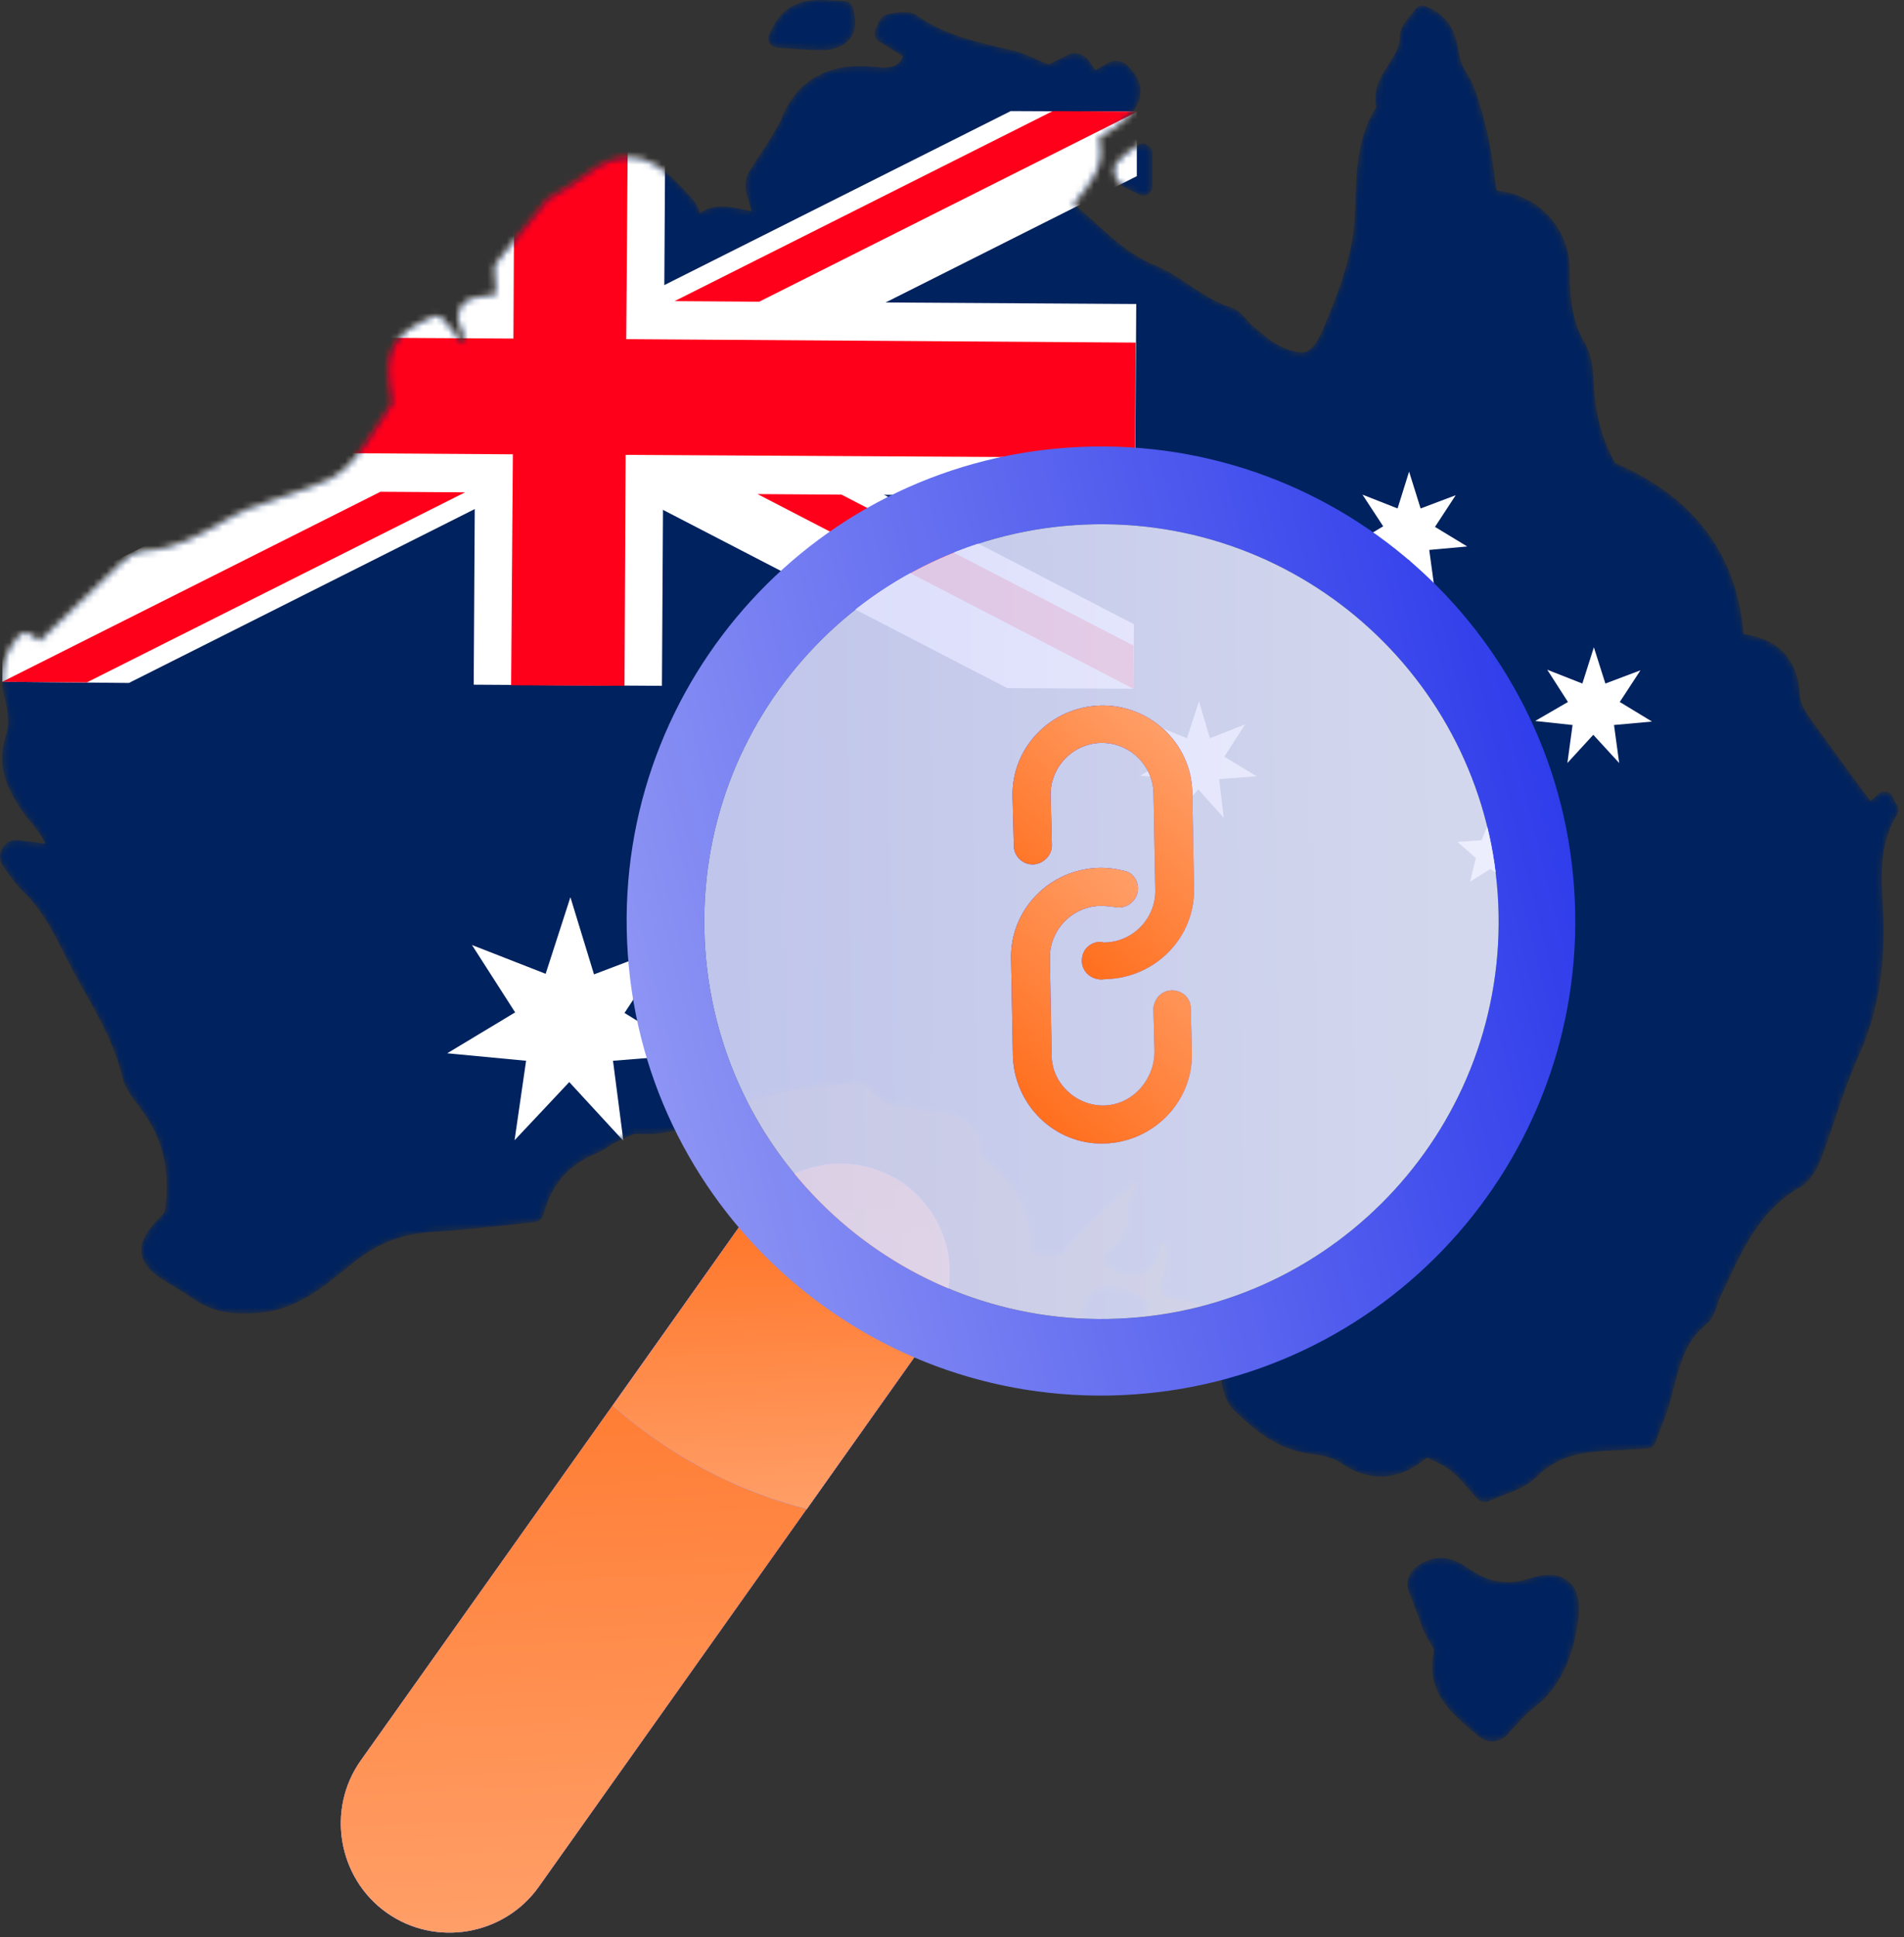 <svg xmlns="http://www.w3.org/2000/svg" width="295" height="300" viewBox="0 0 295 300" fill="none"><rect x="0" y="0" width="295" height="300" fill="#333333" stroke="none"/><mask id="mask0_47_1801" style="mask-type:luminance" maskUnits="userSpaceOnUse" x="0" y="0" width="295" height="270"><path d="M293.859 126.274C291.184 130.644 291.451 135.549 291.719 140.276C292.254 149.373 291.006 156.864 287.884 163.732C286.546 166.764 285.387 170.064 284.317 173.275C283.603 175.415 282.89 177.555 282.087 179.607C281.73 180.499 280.749 182.817 278.966 183.798C272.901 187.277 270.136 193.074 267.282 199.317L266.569 200.744C266.39 201.1 266.212 201.546 266.123 201.992C265.766 203.062 265.32 204.311 264.339 205.114C261.218 207.611 260.326 211.089 259.345 214.835C259.166 215.637 258.899 216.44 258.721 217.243C258.275 218.848 257.65 220.275 257.115 221.702C256.848 222.326 256.669 222.861 256.491 223.397C256.313 223.932 255.867 224.288 255.332 224.288C253.994 224.378 252.656 224.467 251.318 224.556C246.145 224.734 241.686 225.002 238.03 228.748C236.692 230.085 234.908 230.799 233.035 231.512C232.233 231.78 231.43 232.137 230.627 232.493C230.449 232.583 230.271 232.583 230.003 232.583C229.646 232.583 229.289 232.404 228.933 232.137C228.487 231.691 228.041 231.156 227.684 230.71C226.703 229.64 225.811 228.569 224.83 227.767C224.028 227.142 222.957 226.607 221.887 226.072C221.62 225.983 221.352 225.805 221.084 225.715C216.804 229.372 212.166 229.64 207.528 226.429C206.28 225.626 204.407 225.269 202.712 225.091C197.807 224.378 194.329 221.434 191.207 218.402C189.424 216.708 189.156 213.586 189.156 212.338C189.067 209.038 188.621 205.203 185.946 201.992L181.04 201.011C180.327 200.833 179.792 200.208 179.881 199.495C179.97 198.603 180.149 197.8 180.327 196.909C180.862 194.59 181.04 193.252 180.059 192.271C179.346 195.125 178.632 196.641 177.205 197.265C175.6 198.068 173.638 197.265 171.676 196.284C171.23 196.106 170.962 195.66 170.873 195.125C170.873 194.59 171.052 194.144 171.498 193.876C173.995 192.182 174.887 190.398 174.619 187.812C174.441 186.563 175.065 185.493 175.511 184.512C175.778 184.066 175.957 183.62 176.046 183.174V183.085C175.957 183.174 175.868 183.263 175.778 183.352C175.065 184.066 174.262 184.779 173.46 185.404C170.517 188.079 167.484 190.755 164.987 193.876C164.274 194.679 163.203 194.59 162.222 194.501C161.866 194.501 161.509 194.411 161.152 194.411C160.439 194.411 159.814 193.787 159.725 193.074C159.547 187.633 157.406 183.352 153.125 180.053C152.679 179.696 151.877 179.072 151.788 178.091C151.52 173.364 148.845 172.739 144.207 172.115C143.404 172.026 142.512 171.937 141.71 171.758C141.264 171.669 140.907 171.58 140.461 171.58C138.677 171.312 136.715 171.045 135.11 169.172C133.951 167.745 132.434 167.656 129.937 168.013C128.956 168.191 127.886 168.28 126.905 168.369C125.3 168.548 123.605 168.726 122 169.083C119.503 169.529 117.184 170.242 115.043 171.045C113.884 171.491 112.635 172.026 111.476 172.561C107.552 174.256 103.539 175.95 98.812 175.593C98.187 175.504 97.206 176.039 96.404 176.396C96.047 176.574 95.779 176.664 95.512 176.842C95.155 177.02 94.798 177.199 94.442 177.466C93.906 177.823 93.371 178.18 92.747 178.447C88.199 180.231 85.434 183.352 84.185 188.168C84.007 188.704 83.561 189.149 82.937 189.239C81.331 189.417 79.726 189.595 78.121 189.774C74.553 190.131 70.808 190.576 67.24 190.755C62.424 191.022 58.678 192.449 54.933 195.392C54.308 195.838 53.773 196.373 53.149 196.819C49.76 199.584 45.925 202.616 40.752 203.241C37.274 203.597 33.617 203.597 30.139 201.279C28.98 200.476 27.731 199.673 26.215 198.781C24.253 197.622 22.202 196.195 21.934 194.055C21.667 191.914 23.361 189.863 25.056 188.258C25.234 188.079 25.323 187.901 25.502 187.723C26.483 181.569 25.323 176.307 21.845 171.758C21.667 171.58 21.577 171.402 21.399 171.134C20.418 169.885 19.437 168.548 18.991 166.942C17.832 161.948 15.424 157.667 12.837 153.119C11.767 151.246 10.786 149.373 9.805 147.411C8.2 144.2 6.505 140.99 3.919 138.403C2.759 137.333 1.868 136.084 0.708 134.479L0.53 134.211C-0.095 133.409 -0.184 132.249 0.351 131.358C0.886 130.466 1.868 129.931 2.938 130.109L7.04 130.644C6.594 129.574 5.702 128.504 4.811 127.344C4.186 126.631 3.562 125.828 3.027 125.025C1.065 121.904 -0.63 118.426 0.976 113.699C1.422 112.45 1.332 110.488 0.797 108.348C0.084 105.672 -0.273 102.016 2.938 98.448C3.384 97.913 4.186 97.824 4.811 98.27L6.148 99.251L8.646 96.843C12.035 93.632 15.424 90.332 18.902 87.033C19.437 86.497 20.864 85.338 22.558 85.249C27.018 85.07 30.764 82.93 34.688 80.7C35.49 80.254 36.204 79.809 37.006 79.452C38.077 78.828 39.325 78.471 40.485 78.114C40.931 77.936 41.466 77.757 41.912 77.579C42.893 77.222 43.785 76.865 44.766 76.598C46.906 75.884 49.136 75.082 51.276 74.101C52.525 73.476 53.862 72.317 55.022 70.89C56.538 68.928 57.787 66.877 59.214 64.736C59.749 63.934 60.195 63.131 60.73 62.328C59.214 54.48 60.462 51.894 67.062 49.04C67.686 48.772 68.31 48.95 68.756 49.486L71.61 53.053L72.145 52.785L71.164 50.199C70.808 49.307 70.897 48.415 71.343 47.613C71.789 46.81 72.591 46.275 73.483 46.097L76.872 45.562L76.605 41.727C76.605 41.37 76.694 41.013 76.872 40.745L84.721 30.935C84.81 30.846 84.899 30.668 85.077 30.668C85.701 30.311 86.237 29.954 86.861 29.597C88.199 28.795 89.358 28.081 90.517 27.189C95.601 23.176 99.971 23.354 104.52 27.903L104.965 28.349C105.857 29.241 106.838 30.222 107.641 31.292C107.998 31.827 108.265 32.362 108.444 32.986C110.673 31.47 113.17 32.005 115.222 32.451C115.578 32.541 116.024 32.63 116.47 32.719L115.668 30.043C115.311 28.884 115.489 27.546 116.114 26.476L116.381 26.119C117.184 24.781 118.076 23.444 118.968 22.106L119.324 21.482C120.038 20.322 120.751 19.252 121.197 18.093C123.338 12.831 127.797 10.066 133.683 10.244C134.218 10.244 134.753 10.333 135.288 10.333C137.696 10.601 139.123 10.601 139.926 8.728L136.18 6.409C135.556 6.052 135.378 5.25 135.645 4.536C135.734 4.358 135.824 4.18 135.913 4.001C136.18 3.377 136.537 2.396 137.518 2.218L137.964 2.128C139.213 1.861 140.907 1.593 142.066 2.396C146.169 5.339 150.896 6.409 155.89 7.569L156.693 7.747C158.209 8.104 159.547 8.728 160.974 9.352C161.42 9.531 161.955 9.798 162.49 9.977L165.344 8.55C166.503 7.925 168.019 8.371 168.733 9.442L169.714 10.868L171.587 9.798C172.657 9.174 173.995 9.352 174.797 10.244C176.314 11.76 176.849 13.277 176.67 14.793C176.314 16.933 174.441 18.984 170.249 21.392C171.498 25.584 168.822 28.706 166.503 31.381C166.503 31.47 166.414 31.47 166.325 31.559C167.663 32.63 168.822 33.7 169.981 34.77C172.746 37.267 175.332 39.586 178.811 41.013C180.773 41.816 182.556 42.975 184.251 44.135C186.391 45.562 188.443 46.899 190.762 47.613C191.832 47.969 192.545 48.772 193.17 49.486C193.437 49.842 193.705 50.11 193.972 50.377C194.329 50.645 194.596 50.913 194.953 51.18C196.023 52.072 197.004 52.964 198.164 53.499C200.126 54.48 201.464 54.748 202.356 54.48C203.247 54.123 204.05 53.142 204.853 51.269C206.904 46.453 208.955 41.281 209.669 36.108C209.936 34.324 209.936 32.451 210.025 30.668C210.204 25.941 210.382 21.036 213.236 16.576C212.612 13.812 214.039 11.671 215.198 9.887C216.09 8.46 216.893 7.212 216.893 5.785C216.804 4.447 217.785 3.288 218.587 2.307C218.855 2.039 219.122 1.682 219.212 1.504C219.568 0.969 220.282 0.701 220.906 0.969C224.919 2.574 225.544 5.517 225.99 7.925C226.168 8.996 226.436 9.977 226.881 10.69C228.665 13.366 229.468 16.666 230.271 19.876L230.449 20.59C230.984 22.909 231.341 25.317 231.608 27.635C231.697 28.26 231.787 28.884 231.876 29.508C238.297 30.133 243.202 35.305 243.202 41.727C243.202 46.097 243.559 49.753 245.61 53.231C246.681 55.104 246.859 57.512 246.948 59.563V59.92C247.216 64.379 248.375 68.393 250.248 71.693C262.466 76.955 269.155 85.873 270.136 98.181C275.666 98.983 278.609 102.194 278.876 107.813C278.966 108.705 279.412 109.775 280.303 111.023C282.801 114.502 285.298 117.891 287.884 121.458C288.508 122.35 289.133 123.153 289.846 124.044L291.006 122.974C291.362 122.617 291.808 122.528 292.343 122.617C292.789 122.707 293.146 123.063 293.324 123.509C293.414 123.777 293.503 123.955 293.592 124.223C294.038 124.669 294.395 125.471 293.859 126.274ZM243.024 244.89C242.043 244.087 240.348 243.374 237.227 244.355C233.57 245.604 230.627 245.069 227.327 242.75C224.474 240.698 221.709 240.788 219.212 242.839C218.231 243.731 217.785 245.069 218.231 246.317L218.676 247.477C219.301 249.171 219.925 250.776 220.549 252.471C220.817 253.095 221.084 253.63 221.441 254.165C221.709 254.611 222.244 255.414 222.155 255.682C220.906 261.925 224.563 264.957 228.041 267.989C228.398 268.257 228.754 268.613 229.111 268.881C229.735 269.416 230.449 269.684 231.162 269.684C231.965 269.684 232.857 269.327 233.481 268.703L234.195 267.9C235.443 266.562 236.424 265.403 237.584 264.511C242.578 260.765 243.916 255.146 244.54 250.776C244.986 247.298 244.005 245.693 243.024 244.89ZM120.394 7.39C121.286 7.479 122.178 7.479 122.981 7.569C124.319 7.658 125.567 7.747 126.727 7.747C127.083 7.747 127.44 7.747 127.797 7.747C129.581 7.658 130.918 7.034 131.721 5.963C132.613 4.804 132.702 3.199 132.167 1.236C131.989 0.612 131.453 0.166 130.829 0.166C130.294 0.166 129.759 0.077 129.135 0.077C125.924 -0.101 121.554 -0.458 119.146 5.428C118.968 5.874 119.057 6.32 119.235 6.677C119.503 7.123 119.949 7.301 120.394 7.39ZM177.295 201.1C174.441 199.495 172.122 198.603 170.249 199.406C168.554 200.119 167.841 201.903 167.484 203.33C167.306 204.043 167.663 204.757 168.287 205.024C169.625 205.649 170.873 205.916 172.122 205.916C174.173 205.916 176.046 205.024 177.741 203.33C178.008 202.973 178.186 202.616 178.097 202.171C178.008 201.635 177.741 201.279 177.295 201.1ZM176.314 22.462L176.046 22.641C173.103 24.781 171.943 25.584 173.014 27.814C173.46 28.706 174.351 29.062 175.243 29.508C175.6 29.686 176.046 29.865 176.492 30.133C176.67 30.222 176.938 30.311 177.116 30.311C177.384 30.311 177.651 30.222 177.83 30.133C178.276 29.865 178.543 29.419 178.543 28.973V23.711C178.543 23.176 178.276 22.73 177.741 22.462C177.295 22.106 176.759 22.195 176.314 22.462Z" fill="white"></path></mask><g mask="url(#mask0_47_1801)"><path d="M293.859 126.274C291.184 130.644 291.451 135.549 291.719 140.276C292.254 149.373 291.006 156.864 287.884 163.732C286.546 166.764 285.387 170.064 284.317 173.275C283.603 175.415 282.89 177.555 282.087 179.607C281.73 180.499 280.749 182.817 278.966 183.798C272.901 187.277 270.136 193.074 267.282 199.317L266.569 200.744C266.39 201.1 266.212 201.546 266.123 201.992C265.766 203.062 265.32 204.311 264.339 205.114C261.218 207.611 260.326 211.089 259.345 214.835C259.166 215.637 258.899 216.44 258.721 217.243C258.275 218.848 257.65 220.275 257.115 221.702C256.848 222.326 256.669 222.861 256.491 223.397C256.313 223.932 255.867 224.288 255.332 224.288C253.994 224.378 252.656 224.467 251.318 224.556C246.145 224.734 241.686 225.002 238.03 228.748C236.692 230.085 234.908 230.799 233.035 231.512C232.233 231.78 231.43 232.137 230.627 232.493C230.449 232.583 230.271 232.583 230.003 232.583C229.646 232.583 229.289 232.404 228.933 232.137C228.487 231.691 228.041 231.156 227.684 230.71C226.703 229.64 225.811 228.569 224.83 227.767C224.028 227.142 222.957 226.607 221.887 226.072C221.62 225.983 221.352 225.805 221.084 225.715C216.804 229.372 212.166 229.64 207.528 226.429C206.28 225.626 204.407 225.269 202.712 225.091C197.807 224.378 194.329 221.434 191.207 218.402C189.424 216.708 189.156 213.586 189.156 212.338C189.067 209.038 188.621 205.203 185.946 201.992L181.04 201.011C180.327 200.833 179.792 200.208 179.881 199.495C179.97 198.603 180.149 197.8 180.327 196.909C180.862 194.59 181.04 193.252 180.059 192.271C179.346 195.125 178.632 196.641 177.205 197.265C175.6 198.068 173.638 197.265 171.676 196.284C171.23 196.106 170.962 195.66 170.873 195.125C170.873 194.59 171.052 194.144 171.498 193.876C173.995 192.182 174.887 190.398 174.619 187.812C174.441 186.563 175.065 185.493 175.511 184.512C175.778 184.066 175.957 183.62 176.046 183.174V183.085C175.957 183.174 175.868 183.263 175.778 183.352C175.065 184.066 174.262 184.779 173.46 185.404C170.517 188.079 167.484 190.755 164.987 193.876C164.274 194.679 163.203 194.59 162.222 194.501C161.866 194.501 161.509 194.411 161.152 194.411C160.439 194.411 159.814 193.787 159.725 193.074C159.547 187.633 157.406 183.352 153.125 180.053C152.679 179.696 151.877 179.072 151.788 178.091C151.52 173.364 148.845 172.739 144.207 172.115C143.404 172.026 142.512 171.937 141.71 171.758C141.264 171.669 140.907 171.58 140.461 171.58C138.677 171.312 136.715 171.045 135.11 169.172C133.951 167.745 132.434 167.656 129.937 168.013C128.956 168.191 127.886 168.28 126.905 168.369C125.3 168.548 123.605 168.726 122 169.083C119.503 169.529 117.184 170.242 115.043 171.045C113.884 171.491 112.635 172.026 111.476 172.561C107.552 174.256 103.539 175.95 98.812 175.593C98.187 175.504 97.206 176.039 96.404 176.396C96.047 176.574 95.779 176.664 95.512 176.842C95.155 177.02 94.798 177.199 94.442 177.466C93.906 177.823 93.371 178.18 92.747 178.447C88.199 180.231 85.434 183.352 84.185 188.168C84.007 188.704 83.561 189.149 82.937 189.239C81.331 189.417 79.726 189.595 78.121 189.774C74.553 190.131 70.808 190.576 67.24 190.755C62.424 191.022 58.678 192.449 54.933 195.392C54.308 195.838 53.773 196.373 53.149 196.819C49.76 199.584 45.925 202.616 40.752 203.241C37.274 203.597 33.617 203.597 30.139 201.279C28.98 200.476 27.731 199.673 26.215 198.781C24.253 197.622 22.202 196.195 21.934 194.055C21.667 191.914 23.361 189.863 25.056 188.258C25.234 188.079 25.323 187.901 25.502 187.723C26.483 181.569 25.323 176.307 21.845 171.758C21.667 171.58 21.577 171.402 21.399 171.134C20.418 169.885 19.437 168.548 18.991 166.942C17.832 161.948 15.424 157.667 12.837 153.119C11.767 151.246 10.786 149.373 9.805 147.411C8.2 144.2 6.505 140.99 3.919 138.403C2.759 137.333 1.868 136.084 0.708 134.479L0.53 134.211C-0.095 133.409 -0.184 132.249 0.351 131.358C0.886 130.466 1.868 129.931 2.938 130.109L7.04 130.644C6.594 129.574 5.702 128.504 4.811 127.344C4.186 126.631 3.562 125.828 3.027 125.025C1.065 121.904 -0.63 118.426 0.976 113.699C1.422 112.45 1.332 110.488 0.797 108.348C0.084 105.672 -0.273 102.016 2.938 98.448C3.384 97.913 4.186 97.824 4.811 98.27L6.148 99.251L8.646 96.843C12.035 93.632 15.424 90.332 18.902 87.033C19.437 86.497 20.864 85.338 22.558 85.249C27.018 85.07 30.764 82.93 34.688 80.7C35.49 80.254 36.204 79.809 37.006 79.452C38.077 78.828 39.325 78.471 40.485 78.114C40.931 77.936 41.466 77.757 41.912 77.579C42.893 77.222 43.785 76.865 44.766 76.598C46.906 75.884 49.136 75.082 51.276 74.101C52.525 73.476 53.862 72.317 55.022 70.89C56.538 68.928 57.787 66.877 59.214 64.736C59.749 63.934 60.195 63.131 60.73 62.328C59.214 54.48 60.462 51.894 67.062 49.04C67.686 48.772 68.31 48.95 68.756 49.486L71.61 53.053L72.145 52.785L71.164 50.199C70.808 49.307 70.897 48.415 71.343 47.613C71.789 46.81 72.591 46.275 73.483 46.097L76.872 45.562L76.605 41.727C76.605 41.37 76.694 41.013 76.872 40.745L84.721 30.935C84.81 30.846 84.899 30.668 85.077 30.668C85.701 30.311 86.237 29.954 86.861 29.597C88.199 28.795 89.358 28.081 90.517 27.189C95.601 23.176 99.971 23.354 104.52 27.903L104.965 28.349C105.857 29.241 106.838 30.222 107.641 31.292C107.998 31.827 108.265 32.362 108.444 32.986C110.673 31.47 113.17 32.005 115.222 32.451C115.578 32.541 116.024 32.63 116.47 32.719L115.668 30.043C115.311 28.884 115.489 27.546 116.114 26.476L116.381 26.119C117.184 24.781 118.076 23.444 118.968 22.106L119.324 21.482C120.038 20.322 120.751 19.252 121.197 18.093C123.338 12.831 127.797 10.066 133.683 10.244C134.218 10.244 134.753 10.333 135.288 10.333C137.696 10.601 139.123 10.601 139.926 8.728L136.18 6.409C135.556 6.052 135.378 5.25 135.645 4.536C135.734 4.358 135.824 4.18 135.913 4.001C136.18 3.377 136.537 2.396 137.518 2.218L137.964 2.128C139.213 1.861 140.907 1.593 142.066 2.396C146.169 5.339 150.896 6.409 155.89 7.569L156.693 7.747C158.209 8.104 159.547 8.728 160.974 9.352C161.42 9.531 161.955 9.798 162.49 9.977L165.344 8.55C166.503 7.925 168.019 8.371 168.733 9.442L169.714 10.868L171.587 9.798C172.657 9.174 173.995 9.352 174.797 10.244C176.314 11.76 176.849 13.277 176.67 14.793C176.314 16.933 174.441 18.984 170.249 21.392C171.498 25.584 168.822 28.706 166.503 31.381C166.503 31.47 166.414 31.47 166.325 31.559C167.663 32.63 168.822 33.7 169.981 34.77C172.746 37.267 175.332 39.586 178.811 41.013C180.773 41.816 182.556 42.975 184.251 44.135C186.391 45.562 188.443 46.899 190.762 47.613C191.832 47.969 192.545 48.772 193.17 49.486C193.437 49.842 193.705 50.11 193.972 50.377C194.329 50.645 194.596 50.913 194.953 51.18C196.023 52.072 197.004 52.964 198.164 53.499C200.126 54.48 201.464 54.748 202.356 54.48C203.247 54.123 204.05 53.142 204.853 51.269C206.904 46.453 208.955 41.281 209.669 36.108C209.936 34.324 209.936 32.451 210.025 30.668C210.204 25.941 210.382 21.036 213.236 16.576C212.612 13.812 214.039 11.671 215.198 9.887C216.09 8.46 216.893 7.212 216.893 5.785C216.804 4.447 217.785 3.288 218.587 2.307C218.855 2.039 219.122 1.682 219.212 1.504C219.568 0.969 220.282 0.701 220.906 0.969C224.919 2.574 225.544 5.517 225.99 7.925C226.168 8.996 226.436 9.977 226.881 10.69C228.665 13.366 229.468 16.666 230.271 19.876L230.449 20.59C230.984 22.909 231.341 25.317 231.608 27.635C231.697 28.26 231.787 28.884 231.876 29.508C238.297 30.133 243.202 35.305 243.202 41.727C243.202 46.097 243.559 49.753 245.61 53.231C246.681 55.104 246.859 57.512 246.948 59.563V59.92C247.216 64.379 248.375 68.393 250.248 71.693C262.466 76.955 269.155 85.873 270.136 98.181C275.666 98.983 278.609 102.194 278.876 107.813C278.966 108.705 279.412 109.775 280.303 111.023C282.801 114.502 285.298 117.891 287.884 121.458C288.508 122.35 289.133 123.153 289.846 124.044L291.006 122.974C291.362 122.617 291.808 122.528 292.343 122.617C292.789 122.707 293.146 123.063 293.324 123.509C293.414 123.777 293.503 123.955 293.592 124.223C294.038 124.669 294.395 125.471 293.859 126.274ZM243.024 244.89C242.043 244.087 240.348 243.374 237.227 244.355C233.57 245.604 230.627 245.069 227.327 242.75C224.474 240.698 221.709 240.788 219.212 242.839C218.231 243.731 217.785 245.069 218.231 246.317L218.676 247.477C219.301 249.171 219.925 250.776 220.549 252.471C220.817 253.095 221.084 253.63 221.441 254.165C221.709 254.611 222.244 255.414 222.155 255.682C220.906 261.925 224.563 264.957 228.041 267.989C228.398 268.257 228.754 268.613 229.111 268.881C229.735 269.416 230.449 269.684 231.162 269.684C231.965 269.684 232.857 269.327 233.481 268.703L234.195 267.9C235.443 266.562 236.424 265.403 237.584 264.511C242.578 260.765 243.916 255.146 244.54 250.776C244.986 247.298 244.005 245.693 243.024 244.89ZM120.394 7.39C121.286 7.479 122.178 7.479 122.981 7.569C124.319 7.658 125.567 7.747 126.727 7.747C127.083 7.747 127.44 7.747 127.797 7.747C129.581 7.658 130.918 7.034 131.721 5.963C132.613 4.804 132.702 3.199 132.167 1.236C131.989 0.612 131.453 0.166 130.829 0.166C130.294 0.166 129.759 0.077 129.135 0.077C125.924 -0.101 121.554 -0.458 119.146 5.428C118.968 5.874 119.057 6.32 119.235 6.677C119.503 7.123 119.949 7.301 120.394 7.39ZM177.295 201.1C174.441 199.495 172.122 198.603 170.249 199.406C168.554 200.119 167.841 201.903 167.484 203.33C167.306 204.043 167.663 204.757 168.287 205.024C169.625 205.649 170.873 205.916 172.122 205.916C174.173 205.916 176.046 205.024 177.741 203.33C178.008 202.973 178.186 202.616 178.097 202.171C178.008 201.635 177.741 201.279 177.295 201.1ZM176.314 22.462L176.046 22.641C173.103 24.781 171.943 25.584 173.014 27.814C173.46 28.706 174.351 29.062 175.243 29.508C175.6 29.686 176.046 29.865 176.492 30.133C176.67 30.222 176.938 30.311 177.116 30.311C177.384 30.311 177.651 30.222 177.83 30.133C178.276 29.865 178.543 29.419 178.543 28.973V23.711C178.543 23.176 178.276 22.73 177.741 22.462C177.295 22.106 176.759 22.195 176.314 22.462Z" fill="#00225E"></path></g><mask id="mask1_47_1801" style="mask-type:luminance" maskUnits="userSpaceOnUse" x="0" y="0" width="295" height="270"><path d="M293.859 126.274C291.184 130.644 291.451 135.549 291.719 140.276C292.254 149.373 291.006 156.864 287.884 163.732C286.546 166.764 285.387 170.064 284.317 173.275C283.603 175.415 282.89 177.555 282.087 179.607C281.73 180.499 280.749 182.817 278.966 183.798C272.901 187.277 270.136 193.074 267.282 199.317L266.569 200.744C266.39 201.1 266.212 201.546 266.123 201.992C265.766 203.062 265.32 204.311 264.339 205.114C261.218 207.611 260.326 211.089 259.345 214.835C259.166 215.637 258.899 216.44 258.721 217.243C258.275 218.848 257.65 220.275 257.115 221.702C256.848 222.326 256.669 222.861 256.491 223.397C256.313 223.932 255.867 224.288 255.332 224.288C253.994 224.378 252.656 224.467 251.318 224.556C246.145 224.734 241.686 225.002 238.03 228.748C236.692 230.085 234.908 230.799 233.035 231.512C232.233 231.78 231.43 232.137 230.627 232.493C230.449 232.583 230.271 232.583 230.003 232.583C229.646 232.583 229.289 232.404 228.933 232.137C228.487 231.691 228.041 231.156 227.684 230.71C226.703 229.64 225.811 228.569 224.83 227.767C224.028 227.142 222.957 226.607 221.887 226.072C221.62 225.983 221.352 225.805 221.084 225.715C216.804 229.372 212.166 229.64 207.528 226.429C206.28 225.626 204.407 225.269 202.712 225.091C197.807 224.378 194.329 221.434 191.207 218.402C189.424 216.708 189.156 213.586 189.156 212.338C189.067 209.038 188.621 205.203 185.946 201.992L181.04 201.011C180.327 200.833 179.792 200.208 179.881 199.495C179.97 198.603 180.149 197.8 180.327 196.909C180.862 194.59 181.04 193.252 180.059 192.271C179.346 195.125 178.632 196.641 177.205 197.265C175.6 198.068 173.638 197.265 171.676 196.284C171.23 196.106 170.962 195.66 170.873 195.125C170.873 194.59 171.052 194.144 171.498 193.876C173.995 192.182 174.887 190.398 174.619 187.812C174.441 186.563 175.065 185.493 175.511 184.512C175.778 184.066 175.957 183.62 176.046 183.174V183.085C175.957 183.174 175.868 183.263 175.778 183.352C175.065 184.066 174.262 184.779 173.46 185.404C170.517 188.079 167.484 190.755 164.987 193.876C164.274 194.679 163.203 194.59 162.222 194.501C161.866 194.501 161.509 194.411 161.152 194.411C160.439 194.411 159.814 193.787 159.725 193.074C159.547 187.633 157.406 183.352 153.125 180.053C152.679 179.696 151.877 179.072 151.788 178.091C151.52 173.364 148.845 172.739 144.207 172.115C143.404 172.026 142.512 171.937 141.71 171.758C141.264 171.669 140.907 171.58 140.461 171.58C138.677 171.312 136.715 171.045 135.11 169.172C133.951 167.745 132.434 167.656 129.937 168.013C128.956 168.191 127.886 168.28 126.905 168.369C125.3 168.548 123.605 168.726 122 169.083C119.503 169.529 117.184 170.242 115.043 171.045C113.884 171.491 112.635 172.026 111.476 172.561C107.552 174.256 103.539 175.95 98.812 175.593C98.187 175.504 97.206 176.039 96.404 176.396C96.047 176.574 95.779 176.664 95.512 176.842C95.155 177.02 94.798 177.199 94.442 177.466C93.906 177.823 93.371 178.18 92.747 178.447C88.199 180.231 85.434 183.352 84.185 188.168C84.007 188.704 83.561 189.149 82.937 189.239C81.331 189.417 79.726 189.595 78.121 189.774C74.553 190.131 70.808 190.576 67.24 190.755C62.424 191.022 58.678 192.449 54.933 195.392C54.308 195.838 53.773 196.373 53.149 196.819C49.76 199.584 45.925 202.616 40.752 203.241C37.274 203.597 33.617 203.597 30.139 201.279C28.98 200.476 27.731 199.673 26.215 198.781C24.253 197.622 22.202 196.195 21.934 194.055C21.667 191.914 23.361 189.863 25.056 188.258C25.234 188.079 25.323 187.901 25.502 187.723C26.483 181.569 25.323 176.307 21.845 171.758C21.667 171.58 21.577 171.402 21.399 171.134C20.418 169.885 19.437 168.548 18.991 166.942C17.832 161.948 15.424 157.667 12.837 153.119C11.767 151.246 10.786 149.373 9.805 147.411C8.2 144.2 6.505 140.99 3.919 138.403C2.759 137.333 1.868 136.084 0.708 134.479L0.53 134.211C-0.095 133.409 -0.184 132.249 0.351 131.358C0.886 130.466 1.868 129.931 2.938 130.109L7.04 130.644C6.594 129.574 5.702 128.504 4.811 127.344C4.186 126.631 3.562 125.828 3.027 125.025C1.065 121.904 -0.63 118.426 0.976 113.699C1.422 112.45 1.332 110.488 0.797 108.348C0.084 105.672 -0.273 102.016 2.938 98.448C3.384 97.913 4.186 97.824 4.811 98.27L6.148 99.251L8.646 96.843C12.035 93.632 15.424 90.332 18.902 87.033C19.437 86.497 20.864 85.338 22.558 85.249C27.018 85.07 30.764 82.93 34.688 80.7C35.49 80.254 36.204 79.809 37.006 79.452C38.077 78.828 39.325 78.471 40.485 78.114C40.931 77.936 41.466 77.757 41.912 77.579C42.893 77.222 43.785 76.865 44.766 76.598C46.906 75.884 49.136 75.082 51.276 74.101C52.525 73.476 53.862 72.317 55.022 70.89C56.538 68.928 57.787 66.877 59.214 64.736C59.749 63.934 60.195 63.131 60.73 62.328C59.214 54.48 60.462 51.894 67.062 49.04C67.686 48.772 68.31 48.95 68.756 49.486L71.61 53.053L72.145 52.785L71.164 50.199C70.808 49.307 70.897 48.415 71.343 47.613C71.789 46.81 72.591 46.275 73.483 46.097L76.872 45.562L76.605 41.727C76.605 41.37 76.694 41.013 76.872 40.745L84.721 30.935C84.81 30.846 84.899 30.668 85.077 30.668C85.701 30.311 86.237 29.954 86.861 29.597C88.199 28.795 89.358 28.081 90.517 27.189C95.601 23.176 99.971 23.354 104.52 27.903L104.965 28.349C105.857 29.241 106.838 30.222 107.641 31.292C107.998 31.827 108.265 32.362 108.444 32.986C110.673 31.47 113.17 32.005 115.222 32.451C115.578 32.541 116.024 32.63 116.47 32.719L115.668 30.043C115.311 28.884 115.489 27.546 116.114 26.476L116.381 26.119C117.184 24.781 118.076 23.444 118.968 22.106L119.324 21.482C120.038 20.322 120.751 19.252 121.197 18.093C123.338 12.831 127.797 10.066 133.683 10.244C134.218 10.244 134.753 10.333 135.288 10.333C137.696 10.601 139.123 10.601 139.926 8.728L136.18 6.409C135.556 6.052 135.378 5.25 135.645 4.536C135.734 4.358 135.824 4.18 135.913 4.001C136.18 3.377 136.537 2.396 137.518 2.218L137.964 2.128C139.213 1.861 140.907 1.593 142.066 2.396C146.169 5.339 150.896 6.409 155.89 7.569L156.693 7.747C158.209 8.104 159.547 8.728 160.974 9.352C161.42 9.531 161.955 9.798 162.49 9.977L165.344 8.55C166.503 7.925 168.019 8.371 168.733 9.442L169.714 10.868L171.587 9.798C172.657 9.174 173.995 9.352 174.797 10.244C176.314 11.76 176.849 13.277 176.67 14.793C176.314 16.933 174.441 18.984 170.249 21.392C171.498 25.584 168.822 28.706 166.503 31.381C166.503 31.47 166.414 31.47 166.325 31.559C167.663 32.63 168.822 33.7 169.981 34.77C172.746 37.267 175.332 39.586 178.811 41.013C180.773 41.816 182.556 42.975 184.251 44.135C186.391 45.562 188.443 46.899 190.762 47.613C191.832 47.969 192.545 48.772 193.17 49.486C193.437 49.842 193.705 50.11 193.972 50.377C194.329 50.645 194.596 50.913 194.953 51.18C196.023 52.072 197.004 52.964 198.164 53.499C200.126 54.48 201.464 54.748 202.356 54.48C203.247 54.123 204.05 53.142 204.853 51.269C206.904 46.453 208.955 41.281 209.669 36.108C209.936 34.324 209.936 32.451 210.025 30.668C210.204 25.941 210.382 21.036 213.236 16.576C212.612 13.812 214.039 11.671 215.198 9.887C216.09 8.46 216.893 7.212 216.893 5.785C216.804 4.447 217.785 3.288 218.587 2.307C218.855 2.039 219.122 1.682 219.212 1.504C219.568 0.969 220.282 0.701 220.906 0.969C224.919 2.574 225.544 5.517 225.99 7.925C226.168 8.996 226.436 9.977 226.881 10.69C228.665 13.366 229.468 16.666 230.271 19.876L230.449 20.59C230.984 22.909 231.341 25.317 231.608 27.635C231.697 28.26 231.787 28.884 231.876 29.508C238.297 30.133 243.202 35.305 243.202 41.727C243.202 46.097 243.559 49.753 245.61 53.231C246.681 55.104 246.859 57.512 246.948 59.563V59.92C247.216 64.379 248.375 68.393 250.248 71.693C262.466 76.955 269.155 85.873 270.136 98.181C275.666 98.983 278.609 102.194 278.876 107.813C278.966 108.705 279.412 109.775 280.303 111.023C282.801 114.502 285.298 117.891 287.884 121.458C288.508 122.35 289.133 123.153 289.846 124.044L291.006 122.974C291.362 122.617 291.808 122.528 292.343 122.617C292.789 122.707 293.146 123.063 293.324 123.509C293.414 123.777 293.503 123.955 293.592 124.223C294.038 124.669 294.395 125.471 293.859 126.274ZM243.024 244.89C242.043 244.087 240.348 243.374 237.227 244.355C233.57 245.604 230.627 245.069 227.327 242.75C224.474 240.698 221.709 240.788 219.212 242.839C218.231 243.731 217.785 245.069 218.231 246.317L218.676 247.477C219.301 249.171 219.925 250.776 220.549 252.471C220.817 253.095 221.084 253.63 221.441 254.165C221.709 254.611 222.244 255.414 222.155 255.682C220.906 261.925 224.563 264.957 228.041 267.989C228.398 268.257 228.754 268.613 229.111 268.881C229.735 269.416 230.449 269.684 231.162 269.684C231.965 269.684 232.857 269.327 233.481 268.703L234.195 267.9C235.443 266.562 236.424 265.403 237.584 264.511C242.578 260.765 243.916 255.146 244.54 250.776C244.986 247.298 244.005 245.693 243.024 244.89ZM120.394 7.39C121.286 7.479 122.178 7.479 122.981 7.569C124.319 7.658 125.567 7.747 126.727 7.747C127.083 7.747 127.44 7.747 127.797 7.747C129.581 7.658 130.918 7.034 131.721 5.963C132.613 4.804 132.702 3.199 132.167 1.236C131.989 0.612 131.453 0.166 130.829 0.166C130.294 0.166 129.759 0.077 129.135 0.077C125.924 -0.101 121.554 -0.458 119.146 5.428C118.968 5.874 119.057 6.32 119.235 6.677C119.503 7.123 119.949 7.301 120.394 7.39ZM177.295 201.1C174.441 199.495 172.122 198.603 170.249 199.406C168.554 200.119 167.841 201.903 167.484 203.33C167.306 204.043 167.663 204.757 168.287 205.024C169.625 205.649 170.873 205.916 172.122 205.916C174.173 205.916 176.046 205.024 177.741 203.33C178.008 202.973 178.186 202.616 178.097 202.171C178.008 201.635 177.741 201.279 177.295 201.1ZM176.314 22.462L176.046 22.641C173.103 24.781 171.943 25.584 173.014 27.814C173.46 28.706 174.351 29.062 175.243 29.508C175.6 29.686 176.046 29.865 176.492 30.133C176.67 30.222 176.938 30.311 177.116 30.311C177.384 30.311 177.651 30.222 177.83 30.133C178.276 29.865 178.543 29.419 178.543 28.973V23.711C178.543 23.176 178.276 22.73 177.741 22.462C177.295 22.106 176.759 22.195 176.314 22.462Z" fill="white"></path></mask><g mask="url(#mask1_47_1801)"><path d="M88.377 138.938L92.034 150.889L103.539 146.519L96.76 156.864L107.195 163.286L94.977 164.267L96.582 176.664L88.199 167.567L79.726 176.574L81.51 164.267L69.291 163.107L79.815 156.775L73.126 146.341L84.542 150.8L88.377 138.938Z" fill="white"></path><path d="M185.767 108.615L187.462 114.323L192.902 112.183L189.691 117.177L194.686 120.209L188.889 120.655L189.602 126.631L185.678 122.261L181.576 126.542L182.467 120.655L176.67 120.12L181.665 117.088L178.454 112.094L183.894 114.323L185.767 108.615Z" fill="white"></path><path d="M218.32 73.031L220.103 78.738L225.544 76.687L222.333 81.592L227.327 84.625L221.441 85.16L222.244 91.046L218.231 86.676L214.217 90.957L215.02 85.07L209.223 84.535L214.306 81.503L211.096 76.598L216.536 78.738L218.32 73.031Z" fill="white"></path><path d="M246.948 100.232L248.732 105.851L254.172 103.799L250.962 108.705L255.956 111.737L250.07 112.272L250.872 118.158L246.859 113.788L242.846 118.158L243.648 112.272L237.851 111.648L242.935 108.705L239.724 103.71L245.165 105.851L246.948 100.232Z" fill="white"></path><path d="M230.984 126.631L232.322 130.109L236.068 130.466L233.214 132.874L234.105 136.619L230.895 134.568L227.773 136.53L228.665 132.874L225.811 130.377L229.557 130.109L230.984 126.631Z" fill="white"></path><path d="M73.929 16.666L73.751 46.453L0.708 46.007L0.53 75.795L73.572 76.241L73.394 106.029L102.558 106.207L102.736 76.419L175.868 76.865L176.046 47.078L102.914 46.632L103.093 16.844L73.929 16.666Z" fill="white"></path><path d="M0.887 16.22L0.797 26.208L156.069 106.564L175.6 106.653L175.689 96.665L20.507 16.309L0.887 16.22Z" fill="white"></path><path d="M156.604 17.201L0.441 95.594L0.351 105.583L19.972 105.761L176.135 27.279V17.29L156.604 17.201Z" fill="white"></path><path d="M79.726 16.666L79.548 52.429L0.708 51.983L0.53 69.82L79.459 70.355L79.191 106.118L96.76 106.207L96.939 70.444L175.868 70.89L175.957 53.053L97.028 52.518L97.296 16.844L79.726 16.666Z" fill="#FF001B"></path><path d="M0.887 16.22V22.909L46.104 46.275L59.214 46.364L0.887 16.22ZM163.114 17.201L104.52 46.632L117.63 46.721L176.225 17.29L163.114 17.201Z" fill="#FF001B"></path><path d="M58.946 76.152L0.351 105.583L13.461 105.672L72.056 76.241L58.946 76.152ZM117.362 76.509L175.6 106.653V99.964L130.383 76.598L117.362 76.509Z" fill="#FF001B"></path></g><path d="M144.001 206.886L83.46 292.2C78.077 299.755 67.444 301.56 59.888 296.177C52.332 290.794 50.528 280.161 55.911 272.605L116.452 187.292C121.835 179.736 132.468 177.931 140.024 183.314C143.802 186.005 146.119 190.01 146.93 194.26C147.563 198.517 146.693 203.108 144.001 206.886Z" fill="#ADA4F7"></path><path d="M144.001 206.886L83.46 292.2C78.077 299.755 67.444 301.56 59.888 296.177C52.332 290.794 50.528 280.161 55.911 272.605L116.452 187.292C121.835 179.736 132.468 177.931 140.024 183.314C143.802 186.005 146.119 190.01 146.93 194.26C147.563 198.517 146.693 203.108 144.001 206.886Z" fill="url(#paint0_linear_47_1801)"></path><path d="M144.001 206.886L83.46 292.2C78.077 299.755 67.444 301.56 59.888 296.177C52.332 290.794 50.528 280.161 55.911 272.605L116.452 187.292C121.835 179.736 132.468 177.931 140.024 183.314C143.802 186.005 146.119 190.01 146.93 194.26C147.563 198.517 146.693 203.108 144.001 206.886Z" fill="url(#paint1_linear_47_1801)"></path><path d="M144.001 206.886L124.999 233.695C116.604 231.563 108.495 227.811 101.032 222.514C98.912 221 96.878 219.393 94.929 217.693L116.452 187.292C121.835 179.736 132.468 177.931 140.024 183.314C143.802 186.005 146.119 190.01 146.93 194.26C147.563 198.517 146.693 203.108 144.001 206.886Z" fill="#ADA4F7"></path><path d="M144.001 206.886L124.999 233.695C116.604 231.563 108.495 227.811 101.032 222.514C98.912 221 96.878 219.393 94.929 217.693L116.452 187.292C121.835 179.736 132.468 177.931 140.024 183.314C143.802 186.005 146.119 190.01 146.93 194.26C147.563 198.517 146.693 203.108 144.001 206.886Z" fill="url(#paint2_linear_47_1801)"></path><path d="M144.001 206.886L124.999 233.695C116.604 231.563 108.495 227.811 101.032 222.514C98.912 221 96.878 219.393 94.929 217.693L116.452 187.292C121.835 179.736 132.468 177.931 140.024 183.314C143.802 186.005 146.119 190.01 146.93 194.26C147.563 198.517 146.693 203.108 144.001 206.886Z" fill="url(#paint3_linear_47_1801)"></path><path fill-rule="evenodd" clip-rule="evenodd" d="M173.792 216.046C133.245 217.821 98.936 186.389 97.161 145.841C95.387 105.293 126.819 70.984 167.367 69.21C207.915 67.435 242.224 98.868 243.998 139.415C245.772 179.963 214.34 214.272 173.792 216.046ZM173.351 204.198C139.397 205.684 110.668 179.363 109.182 145.409C107.696 111.456 134.017 82.726 167.97 81.24C201.924 79.754 230.654 106.075 232.14 140.029C233.625 173.983 207.305 202.712 173.351 204.198Z" fill="url(#paint4_linear_47_1801)"></path><path opacity="0.9" d="M109.182 145.409C110.668 179.363 139.397 205.684 173.351 204.198C207.305 202.712 233.625 173.983 232.14 140.029C230.654 106.075 201.924 79.754 167.97 81.24C134.016 82.726 107.696 111.456 109.182 145.409Z" fill="url(#paint5_linear_47_1801)"></path><path d="M170.508 109.255C162.865 109.451 156.69 115.728 156.886 123.371L157.083 131.014C157.145 133.416 159.911 134.765 161.837 133.186C162.587 132.62 163.001 131.735 162.979 130.862L162.782 123.219C162.67 118.852 166.18 115.156 170.547 115.044C174.915 114.932 178.61 118.442 178.723 122.809L178.998 137.77C179.11 142.137 175.6 145.833 171.233 145.945C171.014 145.951 170.796 145.956 170.684 145.85C169.262 145.777 167.974 146.684 167.683 148.112C167.291 149.87 168.534 151.477 170.287 151.651C170.617 151.751 170.942 151.634 171.379 151.623C179.021 151.426 185.197 145.149 185 137.506L184.725 122.546C184.534 115.121 178.15 109.058 170.508 109.255Z" fill="#ADA4F7"></path><path d="M170.508 109.255C162.865 109.451 156.69 115.728 156.886 123.371L157.083 131.014C157.145 133.416 159.911 134.765 161.837 133.186C162.587 132.62 163.001 131.735 162.979 130.862L162.782 123.219C162.67 118.852 166.18 115.156 170.547 115.044C174.915 114.932 178.61 118.442 178.723 122.809L178.998 137.77C179.11 142.137 175.6 145.833 171.233 145.945C171.014 145.951 170.796 145.956 170.684 145.85C169.262 145.777 167.974 146.684 167.683 148.112C167.291 149.87 168.534 151.477 170.287 151.651C170.617 151.751 170.942 151.634 171.379 151.623C179.021 151.426 185.197 145.149 185 137.506L184.725 122.546C184.534 115.121 178.15 109.058 170.508 109.255Z" fill="url(#paint6_linear_47_1801)"></path><path d="M170.508 109.255C162.865 109.451 156.69 115.728 156.886 123.371L157.083 131.014C157.145 133.416 159.911 134.765 161.837 133.186C162.587 132.62 163.001 131.735 162.979 130.862L162.782 123.219C162.67 118.852 166.18 115.156 170.547 115.044C174.915 114.932 178.61 118.442 178.723 122.809L178.998 137.77C179.11 142.137 175.6 145.833 171.233 145.945C171.014 145.951 170.796 145.956 170.684 145.85C169.262 145.777 167.974 146.684 167.683 148.112C167.291 149.87 168.534 151.477 170.287 151.651C170.617 151.751 170.942 151.634 171.379 151.623C179.021 151.426 185.197 145.149 185 137.506L184.725 122.546C184.534 115.121 178.15 109.058 170.508 109.255Z" fill="url(#paint7_linear_47_1801)"></path><path d="M178.708 156.241L178.876 162.792C178.882 167.271 175.377 171.185 170.898 171.191C166.637 171.191 162.942 167.681 162.941 163.42L162.666 148.46C162.554 144.092 166.064 140.397 170.431 140.284C171.086 140.268 171.853 140.357 172.62 140.447C174.16 140.844 175.666 139.931 176.176 138.498C176.679 136.846 175.761 135.122 174.115 134.836C172.905 134.54 171.59 134.355 170.279 134.389C162.637 134.585 156.462 140.862 156.658 148.505L156.934 163.465C157.13 171.108 163.407 177.283 171.05 177.087C178.692 176.89 184.868 170.613 184.671 162.971L184.497 156.201C184.542 153.687 181.451 152.456 179.637 154.141L179.531 154.253C179.105 154.701 178.691 155.586 178.708 156.241Z" fill="#ADA4F7"></path><path d="M178.708 156.241L178.876 162.792C178.882 167.271 175.377 171.185 170.898 171.191C166.637 171.191 162.942 167.681 162.941 163.42L162.666 148.46C162.554 144.092 166.064 140.397 170.431 140.284C171.086 140.268 171.853 140.357 172.62 140.447C174.16 140.844 175.666 139.931 176.176 138.498C176.679 136.846 175.761 135.122 174.115 134.836C172.905 134.54 171.59 134.355 170.279 134.389C162.637 134.585 156.462 140.862 156.658 148.505L156.934 163.465C157.13 171.108 163.407 177.283 171.05 177.087C178.692 176.89 184.868 170.613 184.671 162.971L184.497 156.201C184.542 153.687 181.451 152.456 179.637 154.141L179.531 154.253C179.105 154.701 178.691 155.586 178.708 156.241Z" fill="url(#paint8_linear_47_1801)"></path><path d="M178.708 156.241L178.876 162.792C178.882 167.271 175.377 171.185 170.898 171.191C166.637 171.191 162.942 167.681 162.941 163.42L162.666 148.46C162.554 144.092 166.064 140.397 170.431 140.284C171.086 140.268 171.853 140.357 172.62 140.447C174.16 140.844 175.666 139.931 176.176 138.498C176.679 136.846 175.761 135.122 174.115 134.836C172.905 134.54 171.59 134.355 170.279 134.389C162.637 134.585 156.462 140.862 156.658 148.505L156.934 163.465C157.13 171.108 163.407 177.283 171.05 177.087C178.692 176.89 184.868 170.613 184.671 162.971L184.497 156.201C184.542 153.687 181.451 152.456 179.637 154.141L179.531 154.253C179.105 154.701 178.691 155.586 178.708 156.241Z" fill="url(#paint9_linear_47_1801)"></path><defs><linearGradient id="paint0_linear_47_1801" x1="156.643" y1="236.91" x2="1.703" y2="270.304" gradientUnits="userSpaceOnUse"><stop offset="1.1e-07" stop-color="#2937EA"></stop><stop offset="1" stop-color="#BFC3F9"></stop></linearGradient><linearGradient id="paint1_linear_47_1801" x1="97.408" y1="181.623" x2="103.318" y2="323.8" gradientUnits="userSpaceOnUse"><stop offset="3.2e-07" stop-color="#FF6F1E"></stop><stop offset="1" stop-color="#FFA978"></stop></linearGradient><linearGradient id="paint2_linear_47_1801" x1="151.726" y1="205.728" x2="68.867" y2="226.228" gradientUnits="userSpaceOnUse"><stop offset="1.1e-07" stop-color="#2937EA"></stop><stop offset="1" stop-color="#BFC3F9"></stop></linearGradient><linearGradient id="paint3_linear_47_1801" x1="119.859" y1="180.646" x2="122.584" y2="245.684" gradientUnits="userSpaceOnUse"><stop offset="3.2e-07" stop-color="#FF6F1E"></stop><stop offset="1" stop-color="#FFA978"></stop></linearGradient><linearGradient id="paint4_linear_47_1801" x1="255.577" y1="138.46" x2="26.168" y2="195.344" gradientUnits="userSpaceOnUse"><stop offset="1.1e-07" stop-color="#2937EA"></stop><stop offset="1" stop-color="#BFC3F9"></stop></linearGradient><linearGradient id="paint5_linear_47_1801" x1="221.769" y1="141.469" x2="106.007" y2="142.955" gradientUnits="userSpaceOnUse"><stop stop-color="#EAEBFD"></stop><stop offset="1" stop-color="#D4D7FB"></stop></linearGradient><linearGradient id="paint6_linear_47_1801" x1="155.801" y1="114.37" x2="207.952" y2="146.124" gradientUnits="userSpaceOnUse"><stop offset="1.1e-07" stop-color="#2937EA"></stop><stop offset="1" stop-color="#BFC3F9"></stop></linearGradient><linearGradient id="paint7_linear_47_1801" x1="159.603" y1="142.39" x2="189.651" y2="110.864" gradientUnits="userSpaceOnUse"><stop offset="3.2e-07" stop-color="#FF6F1E"></stop><stop offset="1" stop-color="#FFA978"></stop></linearGradient><linearGradient id="paint8_linear_47_1801" x1="154.116" y1="141.02" x2="206.313" y2="173.367" gradientUnits="userSpaceOnUse"><stop offset="1.1e-07" stop-color="#2937EA"></stop><stop offset="1" stop-color="#BFC3F9"></stop></linearGradient><linearGradient id="paint9_linear_47_1801" x1="157.451" y1="169.661" x2="188.812" y2="136.763" gradientUnits="userSpaceOnUse"><stop offset="3.2e-07" stop-color="#FF6F1E"></stop><stop offset="1" stop-color="#FFA978"></stop></linearGradient></defs></svg>